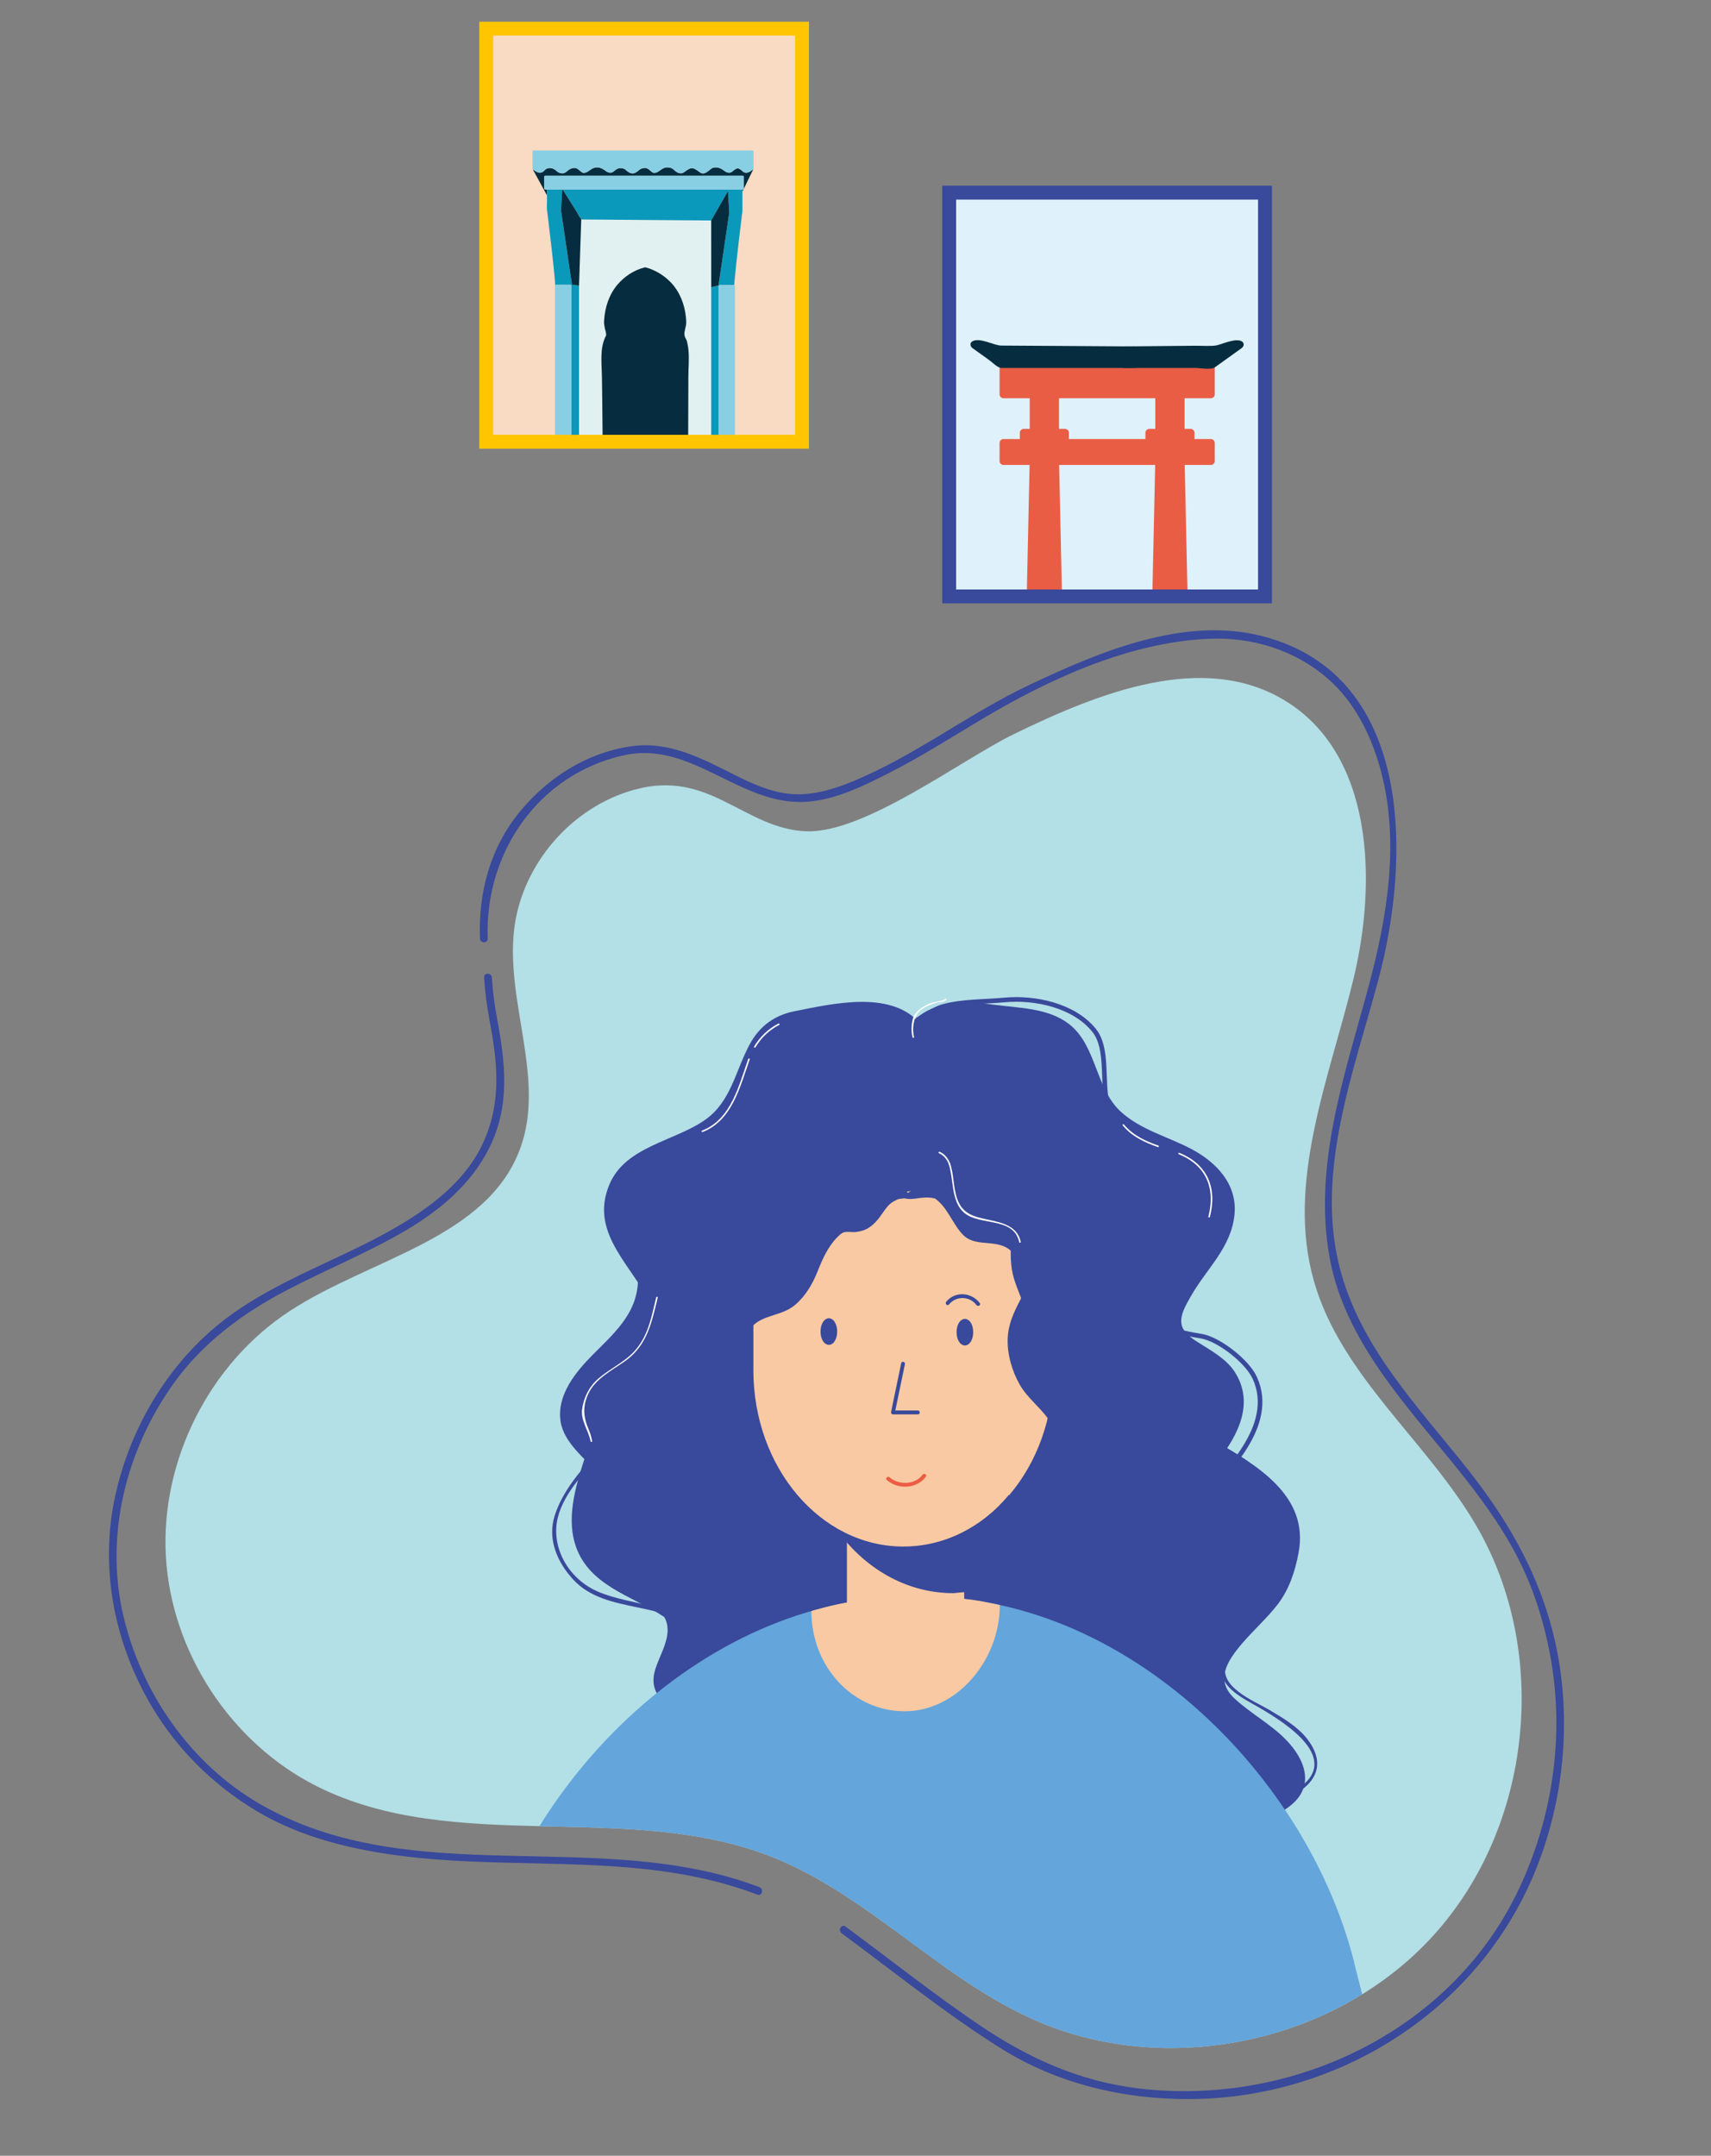 <?xml version="1.0" encoding="utf-8"?>
<!-- Generator: Adobe Illustrator 16.0.0, SVG Export Plug-In . SVG Version: 6.00 Build 0)  -->
<!DOCTYPE svg PUBLIC "-//W3C//DTD SVG 1.1//EN" "http://www.w3.org/Graphics/SVG/1.1/DTD/svg11.dtd">
<svg version="1.1" id="Laag_1" xmlns="http://www.w3.org/2000/svg" xmlns:xlink="http://www.w3.org/1999/xlink" x="0px" y="0px"
	 width="370px" height="466px" viewBox="0 0 370 466" enable-background="new 0 0 370 466" xml:space="preserve">
<rect x="0" y="0" width="370" height="466" fill="#808080" stroke="none"/>
<g>
	<defs>
		<path id="XMLID_2_" d="M137.226,170.7c-13.586,3.681-24.349,16.125-26.029,30.099c-1.899,15.779,6.739,32.277,1.377,47.238
			c-7.054,19.688-32.398,23.912-49.906,35.351c-17.368,11.345-27.969,32.326-26.798,53.039
			c1.171,20.714,14.068,40.367,32.605,49.685c29.796,14.978,67.075,3.048,98.147,15.163c20.64,8.05,36.135,25.817,56.291,35.015
			c28.864,13.173,65.85,5.533,87.133-17.995c21.284-23.529,25.188-61.095,9.197-88.497c-10.728-18.381-29.278-32.402-35.109-52.871
			c-6.08-21.342,3.249-43.58,8.51-65.14c5.259-21.56,4.202-48.786-14.752-60.328c-17.628-10.734-40.204-1.771-58.751,7.284
			c-11.168,5.453-32.171,21.38-44.7,20.952C160.93,179.233,153.488,166.183,137.226,170.7z"/>
	</defs>
	<use xlink:href="#XMLID_2_"  overflow="visible" fill="#B3DFE6"/>
	<clipPath id="XMLID_3_">
		<use xlink:href="#XMLID_2_"  overflow="visible"/>
	</clipPath>
	<g clip-path="url(#XMLID_3_)">
		<g>
			<g>
				<g>
					<path fill="#39499B" d="M198.49,222.104c4.362-5.047,13.084-3.719,18.809-2.922c7.906,1.063,13.084,1.063,16.355,8.236
						c2.182,4.516,3.271,9.033,6.542,13.017c6.542,7.704,21.535,7.704,24.532,17.534c3,9.829-6.269,15.673-9.812,23.644
						c-3.543,7.704,2.182,8.767,7.906,13.018c6.269,4.781,5.451,11.423,1.362,17.268c-5.451,7.97-12.54,13.282-13.084,23.113
						c-0.273,4.249,1.908,11.955-2.454,14.345c-5.451,2.921-7.633-1.594-10.357-4.251c-3.544-3.453-6.271-2.124-10.904-1.327
						c-3.271,0.529-11.721,2.921-14.175,0.529"/>
					<g>
						<path fill="#39499B" d="M199.67,223.284c5.361-5.629,15.866-2.784,22.616-1.767c3.395,0.512,6.503,1.494,8.609,4.373
							c2.692,3.682,3.7,8.557,5.903,12.549c3.376,6.119,9.715,8.597,15.788,11.246c6.667,2.908,12.909,7.26,10.483,15.542
							c-2.053,7.008-8.935,11.498-10.72,18.747c-1.735,7.046,6.958,9.497,10.893,13.25c7.502,7.155-3.203,17.279-7.506,22.84
							c-4.609,5.956-6.673,11.95-6.132,19.467c0.24,3.349,0.148,11.436-5.713,8.726c-1.586-0.733-2.771-2.554-3.918-3.814
							c-1.229-1.353-2.667-2.282-4.36-2.932c-2.93-1.123-6.897,0.304-9.799,0.865c-2.833,0.548-8.865,2.764-11.425,0.751
							c-1.672-1.315-4.052,1.029-2.36,2.359c4.42,3.477,11.908,0.617,16.835-0.29c1.963-0.362,3.866-0.938,5.861-0.466
							c1.827,0.432,3.201,2.412,4.384,3.75c1.825,2.066,4.305,3.94,7.233,3.405c7.58-1.387,6.795-8.749,6.438-14.76
							c-0.526-8.857,5.771-15.081,10.785-21.569c4.262-5.516,7.646-12.27,3.534-18.853c-1.829-2.929-5.105-4.683-7.932-6.481
							c-1.357-0.863-2.895-1.837-3.509-3.4c-0.838-2.134,0.854-4.837,1.87-6.628c3.393-5.981,8.777-10.527,9.438-17.755
							c0.589-6.455-3.918-11.154-9.171-13.972c-5.111-2.742-11.032-4.154-15.405-8.139c-5.594-5.099-5.198-14.336-11.265-19.003
							c-4.47-3.439-10.844-3.43-16.205-4.137c-6.055-0.799-13.067-1.037-17.612,3.735
							C195.826,222.481,198.183,224.846,199.67,223.284L199.67,223.284z"/>
					</g>
				</g>
				<g>
					<path fill="#39499B" d="M139.611,275.293c1.091,12.812-10.357,15.811-15.538,25.623c-6.542,11.449,12.813,14.992,8.996,26.44
						c-1.089,3.544-3.815,5.997-2.998,9.813c1.363,7.359,11.994,5.724,15.265,11.722c3.817,7.359-9.267,16.354,2.999,19.353
						c3.271,0.817,7.087,0.546,10.631,0.546c6.27,0,8.178-4.088,11.449-9.541c2.453-4.36,4.906-7.904,3.815-13.084
						c-1.908-8.995-6.815-17.718-9.813-26.167c-2.998-8.179-4.362-16.901-4.907-25.352c-0.273-4.907,0-10.357-2.727-14.72
						c-4.36-6.814-10.631-7.087-17.99-7.087"/>
					<g>
						<path fill="#39499B" d="M137.942,275.293c0.486,7.891-4.453,12.254-9.592,17.394c-3.829,3.829-8.01,8.854-7.118,14.615
							c0.716,4.628,5.378,8.013,8.196,11.372c1.644,1.961,2.781,4.322,2.376,6.927c-0.592,3.806-3.486,6.567-3.542,10.56
							c-0.086,6.135,6.281,8.159,10.882,10.002c2.99,1.197,5.379,3.036,5.218,6.511c-0.132,2.83-1.868,5.576-2.679,8.247
							c-1.841,6.06,3.617,8.911,8.904,9.392c3.91,0.356,8.439,0.68,12.255-0.43c2.958-0.86,4.974-3.371,6.61-5.818
							c2.304-3.448,4.519-7.202,5.981-11.087c1.728-4.589-0.015-9.563-1.511-13.95c-3.485-10.222-8.643-19.568-10.914-30.224
							c-1.14-5.346-1.707-10.831-1.922-16.287c-0.187-4.696-0.493-9.26-2.861-13.431c-4.028-7.097-12.115-7.898-19.432-7.914
							c-2.153-0.005-2.153,3.334,0,3.338c3.767,0.008,7.674-0.02,11.201,1.489c4.929,2.109,6.993,7.174,7.518,12.168
							c0.481,4.58,0.462,9.188,1.016,13.771c0.612,5.071,1.638,10.072,3.092,14.968c2.796,9.415,7.835,17.982,10.463,27.46
							c1.535,5.534-0.43,9.326-3.11,14.041c-1.897,3.339-3.837,7.331-7.785,8.479c-2.148,0.625-4.824,0.274-7.037,0.276
							c-2.555,0.004-5.161-0.223-7.537-1.229c-3.265-1.384-1.603-4.668-0.644-7.099c1.914-4.85,3.003-10.371-1.964-13.824
							c-4.79-3.329-15.421-4.016-11.51-12.424c2.512-5.398,3.987-9.762,0.28-15.001c-2.069-2.925-4.952-5.165-6.989-8.112
							c-2.802-4.054-0.501-8.061,2.233-11.481c2.906-3.635,6.684-6.456,9.535-10.145c2.844-3.679,4.009-7.934,3.725-12.554
							C141.149,273.155,137.81,273.143,137.942,275.293L137.942,275.293z"/>
					</g>
				</g>
				<path fill="#39499B" d="M152.943,246.413c-3.544,4.276-7.087,8.54-8.902,13.581c-1.512,4.207-1.166,8.756-2.013,13.061
					c-1.06,5.368-3.916,10.44-5.891,15.582c-1.882,4.898-3.241,9.929-5.209,14.813c-1.752,4.354-3.51,8.694-4.935,13.139
					c-2.387,7.45-4.383,16.064,1.47,22.679c5.471,6.186,15.436,7.79,20.562,14.145c5.49,6.806-1.562,15.411-4.799,21.658
					c-3.32,6.405-1.072,13.729,5.857,17.514c7.062,3.859,17.888,3.803,25.917,4.34c12.944,0.863,25.96,0.571,38.93,0.641
					c12.791,0.066,25.613,1.487,38.397,0.771c9.07-0.509,19.371-2.516,26.416-7.785c5.761-4.308,3.554-10.209-0.744-14.57
					c-3.225-3.275-7.574-5.635-10.985-8.769c-4.37-4.016-1.625-8.188,1.632-12c2.43-2.845,5.299-5.375,7.582-8.315
					c2.586-3.331,3.843-7.307,4.578-11.214c2.313-12.307-8.758-18.898-19.278-24.884c-5.673-3.228-11.254-6.731-14.41-12.064
					c-5.11-8.637,0.691-19.174,0.598-28.258c-0.044-4.407-2.114-8.317-3.999-12.324c-1.563-3.322-3.176-6.628-4.982-9.857
					c-7.687-15.819-24.22-26.764-43.381-26.764c-12.993,0-24.771,5.038-33.409,13.208"/>
				<g>
					<path fill="#64A5DB" d="M190.262,345.816c46.868-6.216,90.869,33.958,102.347,77.479c1.436,6.217,4.783,17.218,4.783,23.912
						c-0.479,11.479-17.218,8.132-26.783,7.653c-25.348-0.479-50.695,2.392-76.042,2.392"/>
					<path fill="#64A5DB" d="M206.557,345.816c-46.87-6.216-90.869,33.958-102.347,77.479c-1.435,6.217-4.783,17.218-4.783,23.912
						c0.479,11.479,17.217,8.132,26.783,7.653c25.347-0.479,50.695,2.392,76.043,2.392"/>
				</g>
				<g>
					<path fill="#F8C9A2" d="M208.507,351.02c0,6.433-3.942,11.647-8.806,11.647h-7.751c-4.865,0-8.808-5.215-8.808-11.647v-24.134
						c0-6.433,3.942-11.649,8.808-11.649h7.751c4.863,0,8.806,5.217,8.806,11.648V351.02z"/>
					<path fill="#F8C9A2" d="M205.475,349.477c0,0-0.179-3.884,2.283-3.888c2.461-0.004,8.45,1.358,8.45,1.358
						c0,12.053-9.353,22.971-20.574,22.971c-11.22,0-20.178-9.622-20.178-21.673c0,0,5.334-1.581,8.821-2.005
						c3.489-0.424,2.412,4.374,2.412,4.374"/>
				</g>
				<path fill="#39499B" d="M181.933,331.984c5.999,7.623,14.625,12.4,24.213,12.4l2.669-0.246l0.001-13.79l-13.441-1.442
					l-10.548-0.254L181.933,331.984z"/>
				<path fill="none" stroke="#39499B" stroke-miterlimit="10" d="M198.219,220.503c1.572-0.617,3.519-2.339,5.726-2.938
					c4.252-1.152,8.896-1.003,13.287-1.409c6.56-0.607,14.995,1.15,19.374,6.581c3.123,3.873,1.63,11.125,2.834,15.762
					c1.805,6.944,10.739,7.757,16.022,11.166c4.998,3.225,5.682,7.784,3.297,13.01c-1.649,3.615-4.196,6.594-5.421,10.463
					c-0.854,2.695-1.289,5.61-1.769,8.399c-0.337,1.968-1.077,3.643,0.527,5c1.611,1.362,5.782,1.966,7.801,2.325
					c3.689,0.657,9.814,5.382,11.46,9.015c4.771,10.534-6.909,20.683-9.899,24.846c-1.943,2.707,2.246-2.921,1.894,0.547
					c-0.31,3.069,0.23,6.207-0.191,9.264c-0.772,5.605-2.343,11.219-3.881,16.659c-0.93,3.282-0.837,7.325-1.883,10.317"/>
				<g>
					<path fill="#39499B" d="M197.502,222.104c-4.259-5.047-12.774-3.719-18.363-2.922c-7.718,1.063-12.772,1.063-15.967,8.236
						c-2.129,4.516-3.192,9.033-6.386,13.017c-6.387,7.704-21.023,7.704-23.951,17.534c-2.927,9.829,6.121,15.673,9.58,23.644
						c0.168,0.372,0.312,0.729,0.439,1.071"/>
					<g>
						<path fill="#39499B" d="M198.682,220.924c-6.404-6.889-18.753-3.927-26.847-2.338c-4.346,0.854-7.586,3.25-9.696,7.129
							c-3.074,5.654-4.002,12.312-9.56,16.284c-6.632,4.742-17.357,5.739-20.83,14.123c-4.518,10.907,5.775,17.934,9.495,27.006
							c0.805,1.963,4.036,1.104,3.219-0.888c-3.221-7.857-12.45-14.568-10.02-23.828c2.044-7.787,13.966-9.647,19.82-13.53
							c3.803-2.522,6.014-6.298,7.768-10.421c1.862-4.379,3.042-9.459,7.625-11.737c3.66-1.82,8.629-1.796,12.626-2.301
							c4.779-0.604,10.477-0.97,14.039,2.861C197.79,224.864,200.146,222.498,198.682,220.924L198.682,220.924z"/>
					</g>
				</g>
				<g>
					<path fill="#F8C9A2" d="M227.789,296.164c0,21.067-14.521,38.146-32.438,38.146c-17.914,0-32.437-17.079-32.437-38.146"/>
					<path fill="#F8C9A2" d="M227.789,295.766c0,5.275-3.536,9.553-7.898,9.553h-49.077c-4.362,0-7.899-4.277-7.899-9.553v-31.221
						c0-5.274,3.537-9.552,7.899-9.552h49.077c4.362,0,7.898,4.277,7.898,9.552V295.766z"/>
				</g>
				<g>
					<path fill="#191818" d="M201.762,253.247c0.542,0.016-0.257-0.082,0.28,0.019c0.121,0.025,0.239,0.057,0.356,0.094
						c0.192,0.072,0.233,0.084,0.123,0.035c0.465,0.205,0.756,0.436,1.06,0.728c1.549,1.495,3.912-0.863,2.36-2.36
						c-1.146-1.104-2.574-1.809-4.18-1.853c-0.909-0.024-1.669,0.778-1.669,1.669C200.093,252.508,200.853,253.223,201.762,253.247
						L201.762,253.247z"/>
				</g>
				<g>
					<path fill="#39499B" d="M196.311,252.853c0.817,0.342,1.091,0.342,1.908,0.342c1.635-0.342,3.271-0.342,4.907,0
						c2.452,0.341,5.45,1.025,7.631,2.735c3.544,2.395,7.088,5.129,10.086,8.206c2.727,2.735,5.451,5.813,8.723,6.496
						c3.544,1.026,7.089-4.102,8.724-7.521c1.09-2.052,2.453-4.786,1.09-6.839c-1.907-2.736-4.36-5.471-6.814-7.521
						c-5.997-5.129-13.901-7.181-20.99-6.84c-2.998,0.342-6.542,2.395-8.995,4.787c-1.907,2.053-3.543,4.788-5.995,6.497"/>
					<g>
						<path fill="#39499B" d="M195.866,254.462c2.52,0.789,5.142,0.083,7.758,0.487c3.208,0.495,5.617,1.93,8.22,3.762
							c4.681,3.294,8.173,7.812,12.706,11.203c3.182,2.382,6.591,3.449,9.989,0.939c3.373-2.49,5.922-7.244,6.936-11.23
							c1.11-4.364-4.121-8.758-6.913-11.345c-3.841-3.561-8.577-5.864-13.621-7.147c-4.076-1.037-9.052-1.636-13.01,0.071
							c-2.455,1.058-4.57,2.509-6.531,4.315c-2.083,1.917-3.371,4.48-5.658,6.235c-1.683,1.291-0.023,4.193,1.685,2.882
							c2.789-2.14,4.545-5.109,7.101-7.463c3.901-3.593,8.526-4.002,13.53-3.229c3.984,0.616,7.728,2.162,11.112,4.32
							c2.032,1.296,3.781,3.015,5.439,4.747c2.45,2.563,4.431,4.665,2.715,8.341c-1.169,2.504-3.872,8.282-7.313,7.672
							c-4.207-0.745-7.561-5.794-10.55-8.509c-3.094-2.809-6.757-5.85-10.587-7.553c-1.683-0.748-3.495-1.097-5.304-1.377
							c-2.14-0.33-4.801,0.29-6.815-0.342C194.694,250.598,193.819,253.82,195.866,254.462L195.866,254.462z"/>
					</g>
				</g>
				<g>
					<path fill="#39499B" d="M192.78,252.486c-1.044,0.919-2.088,1.838-3.393,2.452c-1.305,0.613-3.394,0.306-4.96,0.306
						c-4.175,0-8.614-0.306-12.79,0.921c-3.655,1.227-6.788,2.759-9.398,5.825c-2.087,2.453-4.437,7.36-7.569,8.587
						c-1.044,0.307-2.61,0.612-3.655,0c-1.305-0.92-1.044-3.374-0.783-4.906c0.783-2.453,2.088-4.6,3.393-7.053
						c1.566-2.76,3.394-5.52,5.743-7.974c6.525-6.745,16.967-6.439,25.058-4.599c2.088,0.306,9.397,1.84,8.613,5.826"/>
					<g>
						<path fill="#39499B" d="M191.601,251.306c-3.967,3.451-9.224,2.118-14.155,2.295c-4.021,0.145-7.757,1.247-11.31,3.101
							c-3.08,1.605-5.279,4.193-7.202,7.008c-1.079,1.579-2.15,3.117-3.532,4.453c-0.803,0.775-3.539,2.164-3.711-0.207
							c-0.118-1.626,0.564-3.043,1.238-4.476c1.974-4.193,4.478-8.244,7.622-11.654c3.243-3.519,8.053-4.871,12.673-5.197
							c2.754-0.193,18.631,0.229,18.149,5.244c-0.205,2.143,3.135,2.122,3.338,0c0.754-7.854-14.646-8.539-19.565-8.629
							c-5.081-0.093-10.18,1.145-14.393,4.028c-4.947,3.387-8.057,9.331-10.706,14.523c-1.247,2.445-3.49,8.99,0.527,10.392
							c4.929,1.72,8.262-2.473,10.748-6.066c3.982-5.756,9.058-8.719,16.125-9.181c3.354-0.22,6.728,0.048,10.083,0.041
							c2.601-0.006,4.575-1.699,6.432-3.314C195.587,252.251,193.216,249.899,191.601,251.306L191.601,251.306z"/>
					</g>
				</g>
				<g>
					<path fill="#39499B" d="M218.935,255.668c1.091,1.362,1.908,2.725,2.453,4.088c1.091,2.727,2.727,5.452,3,8.451
						c0.271,4.089,0,7.904-1.364,11.722c-1.09,2.452-2.725,4.633-3.271,7.359c-0.544,2.998,0.273,6.813,1.364,9.54
						c1.635,4.088,5.996,6.542,7.904,10.63c1.362,3,0,7.088-1.091,9.812c-0.817,2.728-1.907,5.182-2.725,7.634
						c-0.547,2.181-2.182,6.813-0.817,8.995c1.089-0.272,1.635-1.635,2.18-2.453c1.091-1.363,1.908-2.452,2.998-3.816
						c2.453-2.998,5.18-5.996,7.089-9.54c2.18-3.544,4.088-7.087,4.906-11.177c0.817-3.543,0.817-7.359,1.089-10.902
						c0-3.271,0-6.27,0-9.269c0-6.542-4.36-12.811-8.995-17.445c-1.363-1.362-3.271-2.453-4.906-3.816
						c-1.636-0.818-2.726-3.543-4.634-2.453"/>
					<g>
						<path fill="#39499B" d="M217.494,256.51c5.147,6.861,7.293,16.474,3.193,24.378c-1.459,2.815-2.655,5.279-2.777,8.499
							c-0.128,3.361,0.964,7.051,2.617,9.945c1.574,2.755,4.248,4.754,6.099,7.308c2.617,3.609,0.5,7.646-0.671,11.34
							c-1.558,4.912-5.473,11.556-3.009,16.763c0.4,0.847,1.535,0.995,2.283,0.599c1.103-0.584,1.7-1.316,2.361-2.362
							c1.303-2.058,2.956-3.938,4.514-5.807c2.452-2.944,4.59-5.933,6.578-9.207c4.593-7.563,5.636-15.633,5.636-24.36
							c0-3.811,0.257-7.651-0.601-11.389c-0.847-3.691-3.017-7.207-5.355-10.126c-2.518-3.139-5.312-5.321-8.435-7.79
							c-1.94-1.535-3.524-3.851-6.258-2.882c-2.014,0.714-1.146,3.94,0.889,3.219c0.953-0.339,4.209,2.966,5.043,3.578
							c2.946,2.164,5.3,4.658,7.418,7.645c4.439,6.257,3.961,12.854,3.961,20.151c0,7.34-1.459,13.94-5.181,20.27
							c-1.792,3.047-3.793,5.813-6.057,8.531c-0.972,1.167-1.922,2.349-2.856,3.547c-0.826,1.06-2.137,3.461-3.342,4.101
							c0.761,0.199,1.522,0.398,2.283,0.598c-1.136-2.4,0.534-6.406,1.352-8.761c1.198-3.448,2.654-6.82,3.607-10.349
							c2.029-7.52-3.667-10.813-7.377-16.3c-2.297-3.396-2.833-8.683-1.229-12.396c1.418-3.285,2.974-5.867,3.599-9.477
							c1.28-7.389-0.928-14.982-5.404-20.949C219.101,253.126,216.2,254.786,217.494,256.51L217.494,256.51z"/>
					</g>
				</g>
				<g>
					<path fill="#39499B" d="M192.666,253.733c2.287-0.518,4.068-1.988,6.268-2.726c2.859-0.96,6.182-0.691,9.083-0.143
						c5.331,1.009,9.535,3.449,10.548,8.979c1.024,5.591-0.983,11.028,0.727,16.624c0.726,2.373,1.83,4.608,2.534,6.994
						c0.794,2.696-0.57,4.769-0.3,7.301c0.073,0.69,0.448,1.474,1.225,1.608c2.622,0.456,4.198-2.223,5.209-4.233
						c1.841-3.663,2.886-7.894,4.078-11.8c2.101-6.88,6.307-13.309,0.787-19.637c-2.164-2.481-5.443-4.309-8.374-5.699
						c-3.963-1.881-7.267-4.857-11.633-5.854c-1.758-0.401-3.66-0.01-5.409,0.26c-2.165,0.334-4.342,0.438-6.478,0.944
						c-3.042,0.72-6.226,5.312-9.356,4.162c-2.025-0.743-2.891,2.483-0.888,3.219c2.06,0.756,3.826,0.233,5.668-0.824
						c2.909-1.671,4.6-3.407,8.143-3.801c4.036-0.448,7.329-1.234,11.162,0.646c3.274,1.605,6.477,3.655,9.646,5.474
						c2.441,1.401,4.819,3.017,6.347,5.433c1.85,2.928,0.119,6.794-0.945,9.691c-1.169,3.182-2.324,6.346-3.345,9.579
						c-0.588,1.864-1.165,3.722-1.859,5.55c-0.187,0.492-1.787,3.687-1.864,3.673c0.408,0.537,0.816,1.073,1.226,1.61
						c-0.109-1.015,0.406-2.235,0.592-3.229c0.249-1.326,0.035-2.617-0.171-3.928c-0.495-3.127-2.168-6.043-3.088-9.055
						c-1.906-6.236,1.429-12.964-1.427-19.132c-2.164-4.675-7.121-6.648-11.865-7.774c-2.789-0.662-5.889-0.816-8.711-0.311
						c-3.098,0.554-5.435,2.504-8.416,3.179C189.679,250.99,190.568,254.209,192.666,253.733L192.666,253.733z"/>
				</g>
				<g>
					<path fill="#39499B" d="M222.649,261.163c-3.188-0.493-5.919-1.671-8.361-3.791c-1.804-1.564-3.287-3.386-5.213-4.829
						c-3.617-2.71-8.584-2.081-12.27,0.084c-1.299,0.764-2.262,1.905-3.725,2.42c-1.119,0.395-2.638-0.53-3.604-0.952
						c-2.183-0.953-4.221-1.194-6.59-0.98c-5.378,0.484-11.419,3.646-14.823,7.811c-1.473,1.802-2.387,3.894-3.098,6.086
						c-0.961,2.966-0.369,5.842-1.058,8.789c-0.651,2.788-2.388,4.386-4.003,6.587c-1.377,1.877-1.664,4.507-1.582,6.743
						c0.093,2.52,1.153,5.669-2.275,6.505c-1.517,0.371-3.042,0.665-4.528,1.155c-2.294,0.758-4.385,3.054-1.875,5.034
						c1.67,1.318,4.049-1.028,2.36-2.36c-0.817-0.646-0.602,0.932,0.402,0.546c0.758-0.292,1.565-0.471,2.353-0.663
						c1.039-0.254,2.128-0.398,3.135-0.766c3.169-1.155,4.572-4.747,4.046-7.826c-0.587-3.437-0.016-5.979,2.451-8.498
						c1.292-1.32,1.966-3.024,2.527-4.755c0.789-2.431,0.259-4.795,0.716-7.242c0.539-2.884,1.551-5.462,3.417-7.743
						c3.393-4.151,11.216-7.338,16.383-5.67c3.722,1.201,5.905,2.47,9.448-0.147c2.294-1.694,4.195-2.62,7.108-2.618
						c2.665,0.003,4.851,2.499,6.543,4.244c3.138,3.235,6.732,5.362,11.227,6.057C223.867,264.708,224.771,261.491,222.649,261.163
						L222.649,261.163z"/>
				</g>
				<g>
					<path fill="#39499B" d="M183.382,253.896c-3.543,0-7.632,1.636-10.631,3.271c-2.18,1.091-4.906,2.181-6.542,4.362
						c-0.546,0.817-0.818,1.635-0.818,2.726c0,1.09,0.818,2.452,0.546,3.543c-0.273,1.091-1.363,1.908-1.909,2.727
						c-0.545,0.817-0.545,1.362-0.272,2.453c-0.817-1.908,0.818-4.906,1.908-6.815c0.818-1.907,1.091-4.088,2.181-5.997
						c-0.818,1.909-2.454,3.817-3.271,5.997c-0.545,1.363-0.545,2.454-0.272,3.816c0.272,2.453-0.273,4.361-0.818,6.543"/>
					<g>
						<path fill="#191818" d="M183.382,252.228c-6.005,0.264-13.238,3.285-17.692,7.353c-1.997,1.822-2.21,4.438-1.534,6.89
							c0.432,1.565-1.301,2.668-1.943,3.969c-0.468,0.949-0.248,1.994-0.067,2.983c1.073-0.296,2.146-0.593,3.219-0.889
							c-0.507-1.958,0.833-3.914,1.74-5.528c1.033-1.84,1.237-4.095,2.181-5.997c-0.96-0.562-1.921-1.124-2.882-1.686
							c-1.214,2.514-2.897,4.688-3.75,7.376c-0.263,0.828-0.239,1.903-0.111,2.745c0.352,2.309-0.11,4.405-0.668,6.634
							c-0.524,2.089,2.695,2.975,3.219,0.888c0.611-2.436,1.202-4.903,0.818-7.43c-0.497-3.263,2.05-5.786,3.375-8.527
							c0.931-1.925-1.923-3.619-2.882-1.686c-1.225,2.472-1.76,5.156-3.054,7.6c-1.082,2.042-1.794,4.217-1.203,6.5
							c0.547,2.111,3.6,1.198,3.219-0.889c-0.278-1.522,1.794-2.884,2.181-4.291c0.149-0.542,0.15-1.201,0.03-1.748
							c-0.498-2.268-0.371-4.038,1.689-5.575c3.79-2.827,9.427-5.146,14.117-5.354C185.526,255.471,185.535,252.133,183.382,252.228
							L183.382,252.228z"/>
					</g>
				</g>
				<g>
					<path fill="#191818" d="M161.341,270.14c1.065,1.634,1.377,3.226,1.407,5.154c0.019,1.165-1.108,3.095-1.681,4.064
						c-1.097,1.857,1.789,3.536,2.883,1.685c2.396-4.056,2.961-8.465,0.273-12.588C163.053,266.659,160.161,268.33,161.341,270.14
						L161.341,270.14z"/>
				</g>
				<g>
					<path fill="#39499B" d="M221.9,268.207c0.01,4.18,1.43,7.736,3.227,11.473c0.932,1.939,3.81,0.245,2.882-1.686
						c-1.532-3.188-2.762-6.223-2.77-9.787C225.234,266.055,221.896,266.054,221.9,268.207L221.9,268.207z"/>
				</g>
				<g>
					<path fill="#39499B" d="M221.96,271.852c-1.104,5.637,0.952,11.89,4.519,16.344c1.346,1.681,3.691-0.698,2.36-2.36
						c-2.731-3.411-4.502-8.796-3.659-13.096C225.591,270.637,222.374,269.74,221.96,271.852L221.96,271.852z"/>
				</g>
				<g>
					<path fill="#39499B" d="M225.775,296.455c0.582,2.25,1.401,4.407,2.161,6.602c1.055,3.046,0.653,5.071-0.63,7.921
						c-1.766,3.92-3.593,7.329-3.771,11.745c-0.087,2.154,3.251,2.146,3.338,0c0.206-5.107,3.196-9.021,4.847-13.667
						c1.544-4.342-1.665-9.382-2.726-13.489C228.456,293.484,225.237,294.368,225.775,296.455L225.775,296.455z"/>
				</g>
				<g>
					<path fill="#39499B" d="M195.492,257.609c2.278-0.034,4.52-1.066,6.836-1.316c2.687-0.29,5.555,0.013,8.188,0.53
						c5.394,1.06,10.169,3.127,15.778,3.239c2.154,0.043,2.15-3.296,0-3.339c-5.646-0.112-10.497-2.256-15.931-3.324
						c-2.295-0.451-4.638-0.487-6.967-0.491c-1.293-0.003-2.579,0.219-3.854,0.404c-1.328,0.194-2.729,0.939-4.05,0.959
						C193.341,254.303,193.339,257.642,195.492,257.609L195.492,257.609z"/>
				</g>
				<path fill="#39499B" d="M201.734,258.774c3.199,1.931,4.162,5.827,6.585,8.219c2.26,2.233,5.657,1.282,8.435,2.291
					c3.169,1.149,3.396,3.92,4.921,6.468c8.15-8.014,2.31-18.347-7.633-21.183c-4.06-1.158-7.301-2.886-11.175-1.281
					c-2.56,1.061-4.312,3.333-6.703,4.657c-0.406,0.225-1.107,0.316-0.809,0.857c0.172,0.314,0.797,0.336,1.095,0.361
					c0.908,0.078,1.813-0.139,2.711-0.226c0.922-0.091,1.849-0.136,2.751,0.081c1.009,0.242,1.915,0.366,2.711-0.354"/>
				<path fill="#39499B" d="M196.369,255.606c-0.817-2.573-5.886-3.393-8.196-3.707c-2.99-0.406-6.154,0.094-9.124,0.23
					c-4.227,0.195-7.908-0.277-11.777,1.587c-7.339,3.535-10.335,7.701-6.328,14.976c1.348,2.446,3.958,3.898,5.654,6.056"/>
				<path fill="#191818" d="M166.598,273.93c2.675,0.268,5.719-7.74,7.074-10.002c1.834-3.062,3.803-6.509,7.645-6.353
					c2.971,0.121,4.221,2.868,6.816,3.535"/>
				<path fill="#39499B" stroke="#39499B" stroke-miterlimit="10" d="M196.311,258.393c-0.489,0.187-1.885,0.177-2.435,0.426
					c-0.769,0.35-1.468,0.75-2.05,1.35c-1.1,1.132-1.806,2.626-2.944,3.745c-1.206,1.185-2.094,1.661-3.731,1.889
					c-0.959,0.134-2.065-0.203-3.001,0.172c-0.584,0.233-1.087,0.765-1.53,1.212c-1.998,2.019-3.227,4.791-4.273,7.43
					c-1.068,2.687-2.574,5.274-4.811,7.137c-2.599,2.163-6.393,1.979-8.891,4.277c-0.83,0.764-1.922,1.106-3.074,1.124
					c-4.268,0.063-1.454-7.309-1.046-9.204c0.738-3.437,1.413-6.802,2.955-9.985c0.954-1.969,2.055-3.965,3.295-5.766
					c3.216-4.678,7.847-8.943,12.574-12.09c1.911-1.272,3.725-1.428,5.977-1.023c1.917,0.343,3.692,0.947,5.52,1.597
					c1.389,0.494,3.209,0.782,4.374,1.726c0.768,0.621,1.156,1.69,1.255,2.651c0.054,0.518-0.151,0.953,0.056,1.42
					c0.208,0.465,1.805,1.494,1.235,2.118"/>
				<g>
					<path fill="#FFFFFF" d="M205.122,251.532c1.262,3.661,0.354,9.004,4.217,11.208c3.559,2.03,9.976,0.634,11.07,5.783
						c0.045,0.211,0.366,0.121,0.321-0.088c-0.72-3.386-3.957-4.123-6.95-4.76c-3.02-0.642-5.582-1.165-6.767-4.457
						c-0.896-2.491-0.702-5.257-1.569-7.775C205.374,251.241,205.052,251.328,205.122,251.532L205.122,251.532z"/>
				</g>
				<g>
					<path fill="#FFFFFF" d="M203.042,249.27c1.008,0.449,1.661,1.258,2.08,2.263c0.081,0.195,0.405,0.11,0.322-0.089
						c-0.452-1.084-1.143-1.976-2.234-2.462C203.015,248.895,202.846,249.183,203.042,249.27L203.042,249.27z"/>
				</g>
				<g>
					<path fill="#FFFFFF" d="M141.904,280.428c-1.031,4.255-1.704,8.412-4.805,11.754c-2.177,2.347-5.292,3.724-7.704,5.823
						c-1.999,1.74-3.148,4.027-3.512,6.624c-0.338,2.415,1.408,4.678,1.847,6.963c0.041,0.212,0.363,0.121,0.322-0.089
						c-0.175-0.908-0.419-1.717-0.785-2.569c-1.157-2.693-1.296-5.083,0.01-7.766c1.538-3.157,5.035-4.942,7.789-6.865
						c4.865-3.396,5.842-8.347,7.16-13.786C142.276,280.308,141.955,280.219,141.904,280.428L141.904,280.428z"/>
				</g>
				<ellipse fill="#39499B" stroke="#39499B" stroke-miterlimit="10" cx="179.237" cy="287.838" rx="1.296" ry="2.374"/>
				<ellipse fill="#39499B" stroke="#39499B" stroke-miterlimit="10" cx="208.656" cy="287.972" rx="1.296" ry="2.373"/>
				<g>
					<path fill="#39499B" d="M194.881,294.673c-0.728,3.512-1.456,7.023-2.184,10.535c-0.055,0.263,0.118,0.527,0.402,0.527
						c1.797,0,3.594,0,5.391,0c0.538,0,0.538-0.834,0-0.834c-1.797,0-3.594,0-5.391,0c0.135,0.176,0.269,0.352,0.402,0.528
						c0.728-3.512,1.456-7.023,2.184-10.535C195.795,294.369,194.99,294.146,194.881,294.673L194.881,294.673z"/>
				</g>
				<g>
					<path fill="#39499B" d="M205.209,281.989c1.55-1.905,4.462-1.85,5.947,0.12c0.32,0.424,1.045,0.009,0.721-0.421
						c-1.777-2.356-5.337-2.652-7.258-0.29C204.282,281.812,204.869,282.406,205.209,281.989L205.209,281.989z"/>
				</g>
				<g>
					<path fill="#EB5D44" d="M199.5,318.788c-1.63,2.212-5.141,2.278-7.134,0.552c-0.404-0.351-0.998,0.237-0.591,0.591
						c2.432,2.104,6.484,1.939,8.445-0.722C200.54,318.775,199.815,318.359,199.5,318.788L199.5,318.788z"/>
				</g>
				<path fill="none" stroke="#FFFFFF" stroke-width="0.75" stroke-miterlimit="10" d="M228.203,333.626"/>
				<path fill="none" stroke="#FFFFFF" stroke-width="0.75" stroke-miterlimit="10" d="M231.413,328.93"/>
				<path fill="#F8C9A2" d="M181.933,330.348c-5.279-6.785-8.501-15.82-8.501-25.742"/>
				<g>
					<path fill="#FFFFFF" d="M204.472,215.898c-0.96,0.669-2.518,0.592-3.613,1.092c-1.174,0.535-2.196,1.157-2.969,2.207
						c-0.857,1.164-0.938,3.713-0.549,5.031c0.061,0.206,0.383,0.118,0.321-0.089c-0.481-1.635-0.123-4.14,1.021-5.385
						c0.908-0.991,2.356-1.533,3.601-1.933c0.821-0.265,1.624-0.124,2.356-0.635C204.815,216.064,204.648,215.774,204.472,215.898
						L204.472,215.898z"/>
				</g>
				<path fill="none" stroke="#39499B" stroke-width="0.75" stroke-miterlimit="10" d="M218.448,323.396
					c-5.894,7.121-14.132,11.545-23.248,11.545c-10.835,0-20.431-6.249-26.321-15.848"/>
			</g>
			<g>
				<path fill="#FFFFFF" d="M161.803,228.923c-2.01,5.636-3.658,13.042-9.968,15.465c-0.199,0.076-0.113,0.399,0.088,0.322
					c6.423-2.467,8.146-9.937,10.202-15.699C162.197,228.809,161.875,228.722,161.803,228.923L161.803,228.923z"/>
			</g>
			<g>
				<path fill="#FFFFFF" d="M168.319,221.266c-2.222,1.167-3.95,2.804-5.239,4.957c-0.111,0.185,0.178,0.353,0.288,0.168
					c1.262-2.107,2.946-3.695,5.119-4.837C168.678,221.454,168.509,221.166,168.319,221.266L168.319,221.266z"/>
			</g>
			<g>
				<path fill="#FFFFFF" d="M254.914,249.514c5.865,2.366,7.99,7.29,6.4,13.466c-0.054,0.208,0.269,0.297,0.322,0.088
					c1.642-6.378-0.574-11.432-6.635-13.875C254.803,249.111,254.717,249.435,254.914,249.514L254.914,249.514z"/>
			</g>
			<g>
				<path fill="#FFFFFF" d="M242.805,243.304c1.988,2.388,4.719,3.645,7.594,4.654c0.203,0.071,0.29-0.251,0.088-0.322
					c-2.828-0.994-5.488-2.218-7.446-4.568C242.902,242.902,242.667,243.14,242.805,243.304L242.805,243.304z"/>
			</g>
		</g>
		<g>
			<path fill="#39499B" d="M280.827,387.367c4.653-3.042,5.232-7.144,1.85-11.474c-2.079-2.661-5.206-4.497-8.06-6.193
				c-3.691-2.193-11.558-5.147-9.342-10.541c0.164-0.398-0.482-0.57-0.645-0.178c-2.168,5.28,4.008,8.014,7.743,10.188
				c5.831,3.394,18.029,11.143,8.116,17.622C280.131,387.025,280.466,387.604,280.827,387.367L280.827,387.367z"/>
		</g>
		<g>
			<path fill="#39499B" d="M128.633,314.456c-3.495,3.893-6.985,8.005-8.643,13.049c-1.688,5.14,0.483,10.174,3.984,13.955
				c7.269,7.851,20.575,4.05,27.609,12.331c0.349,0.411,0.937-0.183,0.59-0.591c-5.688-6.695-15.402-5.941-22.922-9.165
				c-5.415-2.322-9.283-7.844-8.957-13.792c0.321-5.849,5.244-11.093,8.928-15.196C129.582,314.647,128.993,314.056,128.633,314.456
				L128.633,314.456z"/>
		</g>
	</g>
</g>
<g id="XMLID_8_">
	<path fill="#39499B" d="M105.83,220.362c1.723,9.189,2.701,17.457-1.188,26.323c-2.994,6.827-8.678,11.948-14.772,15.997
		c-12.56,8.347-27.4,12.586-39.702,21.385c-13.017,9.31-21.885,23.839-25.27,39.37c-3.408,15.642-0.139,31.887,7.982,45.547
		c5.472,9.204,13.326,16.926,22.489,22.426c9.999,6,21.614,8.644,33.08,9.972c25.109,2.905,51.208-1.018,75.336,8.171
		c1.008,0.384,1.439-1.23,0.444-1.609c-34.652-13.196-75.092,1.052-108.017-17.975c-15.007-8.672-25.652-24.039-29.561-40.793
		c-4.016-17.216,0.563-35.445,10.62-49.738c6.338-9.007,14.998-15.446,24.659-20.503c8.541-4.471,17.507-8.086,25.832-12.973
		c7.367-4.325,14.054-9.942,17.96-17.671c4.698-9.295,3.553-18.58,1.717-28.372C107.241,218.861,105.633,219.31,105.83,220.362
		L105.83,220.362z"/>
</g>
<g id="XMLID_7_">
	<path fill="#39499B" d="M104.694,211.288c0.169,3.053,0.589,6.067,1.136,9.074c0.193,1.058,1.801,0.608,1.61-0.444
		c-0.521-2.86-0.916-5.725-1.077-8.63C106.304,210.218,104.634,210.212,104.694,211.288L104.694,211.288z"/>
</g>
<g id="XMLID_6_">
	<path fill="#39499B" d="M181.995,417.898c11.385,8.386,22.404,17.318,34.391,24.854c12.268,7.712,26.664,11.09,41.081,10.992
		c31.598-0.217,61.146-18.54,73.834-47.647c6.152-14.112,8.267-30.213,6.055-45.442c-2.376-16.361-9.704-30.058-19.854-42.901
		c-10.846-13.723-23.563-26.656-27.898-44.145c-5.115-20.638,3.211-42.138,8.479-61.875c6.97-26.116,7.662-65.616-24.911-74.172
		c-17.039-4.477-35.395,3.32-50.538,10.473c-13.421,6.338-25.235,15.727-39.085,21.216c-3.557,1.41-7.343,2.504-11.196,2.451
		c-4.745-0.065-9.212-2.044-13.373-4.135c-7.153-3.595-14.262-7.449-22.57-6.236c-9.495,1.386-17.884,6.723-23.935,14.058
		c-6.46,7.831-9.053,17.479-8.679,27.502c0.04,1.073,1.709,1.077,1.669,0c-0.691-18.506,10.918-35.526,29.434-39.627
		c14.683-3.252,25.089,10.938,39.392,10.06c6.289-0.386,12.429-3.417,17.946-6.225c6.813-3.469,13.285-7.573,19.841-11.493
		c14.718-8.796,32.038-16.781,49.393-17.529c9.323-0.402,18.48,2.419,25.571,8.548c5.719,4.943,9.24,11.868,11.295,19.035
		c4.524,15.778,1.685,32.535-2.505,48.021c-5.105,18.879-11.85,38.217-8.338,58.011c2.954,16.646,14.552,29.818,24.943,42.447
		c5.562,6.758,10.978,13.665,15.148,21.389c3.971,7.354,6.479,15.432,7.873,23.65c2.836,16.729,0.107,34.354-7.214,49.61
		c-14.671,30.577-49.178,46.654-82.203,42.64c-12.823-1.559-23.932-6.673-34.499-13.843c-9.836-6.674-19.138-14.081-28.703-21.126
		C181.969,415.817,181.138,417.267,181.995,417.898L181.995,417.898z"/>
</g>
<g>
	<defs>
		<rect id="XMLID_4_" x="105.145" y="6.198" width="68.292" height="89.295"/>
	</defs>
	<use xlink:href="#XMLID_4_"  overflow="visible" fill="#F9DAC2"/>
	<clipPath id="XMLID_9_">
		<use xlink:href="#XMLID_4_"  overflow="visible"/>
	</clipPath>
	<g clip-path="url(#XMLID_9_)">
		<path fill="#E1F1F2" d="M125.443,46.965c-0.197-0.316-0.396-0.633-0.594-0.95c-0.014-0.021-0.028-0.043-0.041-0.065
			c0,0.002-0.001,0.005-0.001,0.008l0.595,1.024C125.415,46.975,125.43,46.969,125.443,46.965z"/>
		<path fill="#E1F1F2" d="M125.21,61.844c0,0.01-0.003,0.02-0.004,0.029c0.003,0.014,0.004,0.027,0.004,0.042
			c0,2.706,0,5.411,0,8.117c0,5.25,0,10.502,0,15.755c0,2.85,0,5.701,0,8.551c0,0.029-0.006,0.057-0.018,0.082
			c0.375,0,0.748,0,1.122,0c1.333,0,2.665,0,3.995,0c-0.048-4.478-0.095-11.098-0.144-12.972c-0.047-1.786-0.188-3.588-0.06-5.373
			c0.068-0.951,0.251-1.894,0.599-2.784c0.09-0.23,0.198-0.452,0.312-0.67c0.102-0.194,0.057-0.39,0.028-0.601
			c-0.067-0.491-0.269-0.954-0.315-1.448c-0.003-0.024-0.011-0.045-0.021-0.063c-0.018-0.119-0.041-0.238-0.055-0.357
			c0-0.017-0.005-0.033-0.012-0.048c-0.028-0.278-0.035-0.554,0.001-0.833c0.004-0.026,0-0.048-0.007-0.066
			c0.187-2.785,1.059-5.512,2.884-7.672c1.483-1.755,3.593-3.163,5.848-3.714c0.025-0.006,0.052-0.012,0.077-0.018
			s0.045-0.016,0.061-0.03c0.017,0.014,0.037,0.024,0.062,0.03c0.694,0.145,1.368,0.426,2.001,0.728
			c1.322,0.628,2.521,1.5,3.526,2.559c1.904,2.007,2.917,4.651,3.218,7.366c0.028,0.249,0.048,0.5,0.063,0.749
			c-0.008,0.019-0.01,0.041-0.008,0.067c0.037,0.279,0.03,0.554,0.002,0.833c-0.006,0.015-0.011,0.032-0.012,0.048
			c-0.012,0.112-0.035,0.223-0.051,0.334c-0.007,0.014-0.015,0.029-0.018,0.048c-0.151,0.829-0.491,1.611-0.116,2.432
			c0.072,0.156,0.16,0.307,0.241,0.46c0.12,0.229,0.166,0.505,0.225,0.754c0.115,0.489,0.186,0.986,0.234,1.485
			c0.188,1.909-0.018,3.829-0.021,5.739c-0.013,1.886-0.028,8.527-0.042,13.016c1.661,0,3.322,0,4.984,0c0-2.617,0-5.233,0-7.849
			c0-5.248,0-10.497,0-15.746c0-2.861,0-5.722,0-8.583c0-0.021,0.002-0.041,0.008-0.06c0-0.901-0.001-1.803-0.001-2.705
			c-0.002-3.954-0.006-7.907-0.006-11.86c-0.035,0.025-0.075,0.04-0.117,0.04c-0.428-0.003-0.859-0.007-1.289-0.01
			c-4.382-0.034-8.763-0.069-13.145-0.103c-4.18-0.033-8.359-0.066-12.539-0.098c-0.284-0.002-0.567-0.005-0.851-0.007
			c-0.066,0-0.119-0.035-0.164-0.084c-0.025,0.75-0.05,1.499-0.075,2.248C125.482,53.684,125.347,57.764,125.21,61.844z"/>
		<path fill="#062D3F" d="M162.56,36.822c-0.19,0.143-0.381,0.276-0.595,0.379c-0.372,0.178-0.886,0.228-1.222-0.055
			c-0.388-0.327-0.719-0.658-1.186-0.782c-0.335,0.072-0.654,0.247-0.95,0.508c-0.36,0.317-0.612,0.517-1.113,0.453
			c-0.382-0.05-0.703-0.277-1.008-0.503c-0.769-0.572-1.624-0.828-2.478-0.494c-0.005,0.004-0.012,0.01-0.017,0.013
			c-0.724,0.425-1.546,1.581-2.507,0.986c-0.492-0.304-0.951-0.748-1.511-0.914c-0.152-0.045-0.294-0.071-0.434-0.081
			c-0.381,0.075-0.737,0.273-1.062,0.499c-0.387,0.269-0.837,0.69-1.339,0.639c-0.426-0.042-0.783-0.214-1.105-0.5
			c-0.22-0.196-0.43-0.396-0.675-0.558c-0.712-0.323-1.472-0.342-2.221,0.131c-0.6,0.378-1.435,1.211-2.175,0.629
			c-0.402-0.316-0.777-0.767-1.305-0.853c-0.466-0.075-0.898,0.074-1.294,0.301c-0.574,0.458-1.208,1.082-1.919,0.806
			c-0.318-0.076-0.597-0.229-0.854-0.458c-0.139-0.123-0.273-0.249-0.415-0.365c-0.141-0.079-0.287-0.145-0.439-0.189
			c-0.703-0.209-1.266-0.02-1.81,0.458c-0.36,0.317-0.612,0.517-1.112,0.453c-0.384-0.049-0.704-0.277-1.009-0.503
			c-0.897-0.667-1.91-0.905-2.904-0.278c-0.599,0.379-1.435,1.211-2.175,0.629c-0.402-0.316-0.776-0.768-1.305-0.853
			c-0.51-0.082-0.982,0.105-1.408,0.37c-0.432,0.365-0.862,0.785-1.432,0.783c-0.041,0.001-0.082,0.001-0.123-0.003
			c-0.426-0.042-0.782-0.214-1.105-0.5c-0.091-0.082-0.182-0.164-0.272-0.244c-0.194-0.132-0.396-0.248-0.617-0.313
			c-0.508-0.152-1.022-0.134-1.466,0.188c-0.248,0.179-0.494,0.511-0.775,0.634c-0.618,0.269-1.189-0.043-1.688-0.415
			c-0.126-0.093-0.37-0.189-0.381-0.373c0,0.032,0.006,0.066,0.026,0.1c1.034,1.893,2.066,3.784,3.099,5.676
			c0-0.419,0-0.837,0-1.255c-0.129,0-0.257,0-0.386,0c-0.108,0-0.199-0.093-0.199-0.205c0-0.856,0-1.71,0-2.567
			c0-0.111,0.091-0.204,0.199-0.204c0.011,0,0.021,0,0.03,0c3.735,0,7.47,0,11.204,0c3.246,0,6.489,0,9.735,0
			c0.011,0,0.021,0,0.032,0c0.249,0,0.5,0,0.751,0c3.483,0,6.967,0,10.452,0c3.506,0,7.011,0,10.516,0c0.109,0,0.2,0.093,0.2,0.204
			c0,0.856,0,1.711,0,2.567c0,0.112-0.091,0.205-0.2,0.205c-0.023,0-0.045,0-0.067,0c0,0.011-0.002,0.02-0.004,0.03
			c0,0.146,0,0.293,0,0.439c0.789-1.63,1.58-3.259,2.369-4.889c0.003-0.003,0.004-0.009,0.005-0.013
			C162.856,36.662,162.662,36.746,162.56,36.822z"/>
		<path fill="#89CFE4" d="M162.941,36.099c0-1.124,0-2.248,0-3.371c0-0.112-0.091-0.205-0.199-0.205c-0.647,0-1.294,0-1.942,0
			c-0.56,0-1.118,0-1.678,0c-1.739,0-3.479,0-5.218,0c-0.005,0-0.008-0.001-0.013-0.001c-3.74,0-7.479,0-11.219,0
			c-2.576,0-5.15,0-7.725,0c-0.006,0-0.009,0.001-0.014,0.001c-2.499,0-4.998,0-7.497,0c-1.345,0-2.692,0-4.039,0
			c-0.005,0-0.009-0.001-0.013-0.001c-2.677,0-5.354,0-8.03,0c-0.059,0-0.103,0.022-0.136,0.055
			c-0.001,0.001-0.002,0.003-0.006,0.005c0,0.002-0.003,0.003-0.004,0.006c-0.033,0.033-0.053,0.079-0.053,0.139
			c0,0.714,0,1.427,0,2.141c0,0.426,0,0.853,0,1.279c0,0.096,0,0.193,0,0.29c0,0.004,0,0.008,0,0.012
			c0.011,0.184,0.255,0.28,0.381,0.373c0.499,0.372,1.07,0.684,1.688,0.415c0.281-0.123,0.527-0.455,0.775-0.634
			c0.444-0.322,0.958-0.34,1.466-0.188c0.222,0.065,0.423,0.181,0.617,0.313c0.091,0.08,0.181,0.162,0.272,0.244
			c0.323,0.287,0.679,0.458,1.105,0.5c0.041,0.004,0.082,0.004,0.123,0.003c0.57,0.002,1-0.417,1.432-0.783
			c0.426-0.265,0.898-0.452,1.408-0.37c0.529,0.085,0.903,0.537,1.305,0.853c0.74,0.582,1.576-0.25,2.175-0.629
			c0.994-0.627,2.007-0.389,2.904,0.278c0.305,0.226,0.625,0.454,1.009,0.503c0.5,0.064,0.752-0.136,1.112-0.453
			c0.543-0.478,1.106-0.667,1.81-0.458c0.152,0.045,0.298,0.111,0.439,0.189c0.142,0.116,0.276,0.242,0.415,0.365
			c0.257,0.229,0.536,0.382,0.854,0.458c0.711,0.276,1.345-0.348,1.919-0.806c0.396-0.227,0.829-0.376,1.294-0.301
			c0.528,0.085,0.902,0.536,1.305,0.853c0.74,0.582,1.575-0.251,2.175-0.629c0.749-0.473,1.509-0.454,2.221-0.131
			c0.245,0.162,0.455,0.362,0.675,0.558c0.322,0.287,0.679,0.458,1.105,0.5c0.502,0.051,0.953-0.37,1.339-0.639
			c0.325-0.226,0.681-0.424,1.062-0.499c0.139,0.01,0.282,0.035,0.434,0.081c0.56,0.167,1.019,0.61,1.511,0.914
			c0.96,0.594,1.783-0.561,2.507-0.986c0.005-0.003,0.012-0.009,0.017-0.013c0.854-0.334,1.709-0.078,2.478,0.494
			c0.305,0.226,0.625,0.453,1.008,0.503c0.501,0.064,0.753-0.136,1.113-0.453c0.296-0.261,0.615-0.437,0.95-0.508
			c0.466,0.124,0.797,0.455,1.186,0.782c0.336,0.283,0.85,0.232,1.222,0.055c0.214-0.103,0.405-0.236,0.595-0.379
			c0.102-0.076,0.297-0.16,0.359-0.286c0.006-0.012,0.013-0.023,0.016-0.036C162.967,36.379,162.941,36.223,162.941,36.099z"/>
		<path fill="#0A98BB" d="M160.549,40.968c-0.958,0-1.917,0-2.876,0c-0.028,0.016-0.06,0.025-0.094,0.025c-2.485,0-4.97,0-7.455,0
			c-3.493,0-6.985,0-10.476,0c-0.262,0-0.523,0-0.783,0c-2.224,0-4.448,0-6.672,0c-3.498,0-6.996,0-10.493,0
			c1.012,1.616,2.025,3.23,3.038,4.845l0.069,0.12c0-0.003,0.001-0.006,0.001-0.008c0.013,0.021,0.027,0.043,0.041,0.065
			c0.198,0.317,0.397,0.634,0.594,0.95c0.03,0.048,0.06,0.095,0.089,0.143c0.046,0.073,0.095,0.176,0.161,0.248
			c0.045,0.049,0.098,0.084,0.164,0.084c0.284,0.002,0.567,0.005,0.851,0.007c4.179,0.032,8.358,0.065,12.539,0.098
			c4.381,0.034,8.763,0.069,13.145,0.103c0.429,0.003,0.861,0.007,1.289,0.01c0.042,0,0.082-0.015,0.117-0.04
			c0.022-0.017,0.042-0.036,0.056-0.062c1.19-2.084,2.382-4.168,3.572-6.252c0.051,0.861,0.103,1.721,0.154,2.582
			c0.033,0.549,0.066,1.099,0.099,1.647c0.01,0.161,0.038,0.332,0.014,0.492c-0.202,1.37-0.404,2.74-0.607,4.11
			c-0.569,3.861-1.14,7.722-1.709,11.582c-0.03-0.006-0.062-0.006-0.094,0.001c-0.446,0.109-0.893,0.219-1.338,0.328
			c-0.082,0.02-0.124,0.075-0.139,0.137c0,0,0,0,0,0c-0.005,0.019-0.008,0.038-0.008,0.06c0,2.861,0,5.722,0,8.583
			c0,5.249,0,10.498,0,15.746c0,2.616,0,5.232,0,7.849c-1.662,0-3.323,0-4.984,0c-2.405,0-4.81,0-7.215,0c-3.762,0-7.524,0-11.288,0
			c-1.33,0-2.662,0-3.995,0c-0.374,0-0.748,0-1.122,0c0.012-0.025,0.018-0.053,0.018-0.082c0-2.851,0-5.701,0-8.551
			c0-5.252,0-10.504,0-15.755c0-2.706,0-5.411,0-8.117c0-0.016,0-0.029-0.004-0.042c-0.016-0.083-0.075-0.132-0.142-0.148
			c-0.017-0.006-0.035-0.011-0.053-0.014c-0.441-0.054-0.882-0.107-1.324-0.161c-0.538-3.649-1.077-7.298-1.615-10.948
			c-0.248-1.67-0.494-3.341-0.741-5.012c-0.018-0.127-0.011-0.244-0.004-0.374c0.032-0.528,0.063-1.055,0.095-1.583
			c0.052-0.88,0.104-1.76,0.157-2.641c-0.216,0-0.43,0-0.646,0c-0.035,0-0.065-0.009-0.094-0.025c-0.853,0-1.705,0-2.557,0
			c0,0.418,0,0.836,0,1.255c0,0.438,0,0.875,0,1.313c0,0.613-0.062,1.259,0.013,1.869c0.225,1.807,0.441,3.615,0.655,5.423
			c0.268,2.282,0.531,4.565,0.77,6.851c0.092,0.881,0.18,1.764,0.251,2.647c0.036,0.438,0.108,0.913,0.061,1.353
			c0,0,0,0.001,0,0.002c0.027-0.078,0.101-0.135,0.186-0.135c1.05,0,2.098,0,3.148,0c0.109,0,0.2,0.094,0.2,0.205
			c0,0.421,0,0.842,0,1.264c0,4.034,0,8.067,0,12.101c0,5.231,0,10.463,0,15.694c0,1.203,0,2.406,0,3.61c-1.183,0-2.366,0-3.548,0
			c-1.08,0-2.159,0-3.238,0c-0.239,0-0.479,0-0.719,0c-0.218,0-0.399,0.186-0.399,0.409c0,1.408,0,2.817,0,4.225
			c0,0.127,0.047,0.224,0.117,0.29c0.064,0.072,0.158,0.12,0.282,0.12c2.084,0,4.167,0,6.25,0c4.729,0,9.458,0,14.188,0
			c5.095,0,10.188,0,15.283,0c3.179,0,6.356,0,9.535,0c0.239,0,0.479,0,0.719,0c0.218,0,0.4-0.186,0.4-0.41c0-1.408,0-2.817,0-4.225
			c0-0.223-0.183-0.409-0.4-0.409c-1.034,0-2.067,0-3.101,0c-1.049,0-2.099,0-3.148,0c-0.133,0-0.267,0-0.399,0
			c0-3.02,0-6.04,0-9.06c0-5.235,0-10.472,0-15.708c0-2.603,0-5.206,0-7.809c0-0.111,0.091-0.205,0.2-0.205c1.05,0,2.099,0,3.149,0
			c0.015,0,0.027,0.002,0.041,0.004c-0.002-0.469,0.074-0.958,0.113-1.411c0.101-1.153,0.223-2.303,0.347-3.453
			c0.29-2.672,0.604-5.343,0.925-8.012c0.092-0.77,0.186-1.539,0.28-2.308c0.033-0.273,0.103-0.567,0.103-0.843
			c0-1.393,0-2.786,0-4.179c0-0.146,0-0.293,0-0.439C160.547,40.988,160.548,40.979,160.549,40.968z"/>
		<path fill="#062D3F" d="M121.422,43.634c-0.032,0.527-0.063,1.055-0.095,1.583c-0.007,0.129-0.014,0.246,0.004,0.374
			c0.247,1.671,0.493,3.342,0.741,5.012c0.538,3.65,1.077,7.298,1.615,10.948c0.442,0.054,0.883,0.107,1.324,0.161
			c0.019,0.002,0.036,0.007,0.053,0.014c0.067,0.017,0.126,0.065,0.142,0.148c0.001-0.01,0.004-0.019,0.004-0.029
			c0.137-4.08,0.272-8.16,0.408-12.24c0.025-0.75,0.05-1.499,0.075-2.248c-0.066-0.072-0.115-0.175-0.161-0.248
			c-0.029-0.048-0.06-0.095-0.089-0.143c-0.013,0.004-0.028,0.01-0.041,0.018l-0.595-1.024l-0.069-0.12
			c-1.013-1.615-2.026-3.229-3.038-4.845c-0.04,0-0.08,0-0.121,0C121.526,41.874,121.474,42.754,121.422,43.634z"/>
		<path fill="#062D3F" d="M153.804,62.184C153.804,62.184,153.804,62.184,153.804,62.184c0.015-0.063,0.057-0.118,0.139-0.138
			c0.446-0.109,0.892-0.219,1.338-0.328c0.032-0.007,0.064-0.007,0.094-0.001c0.57-3.86,1.14-7.721,1.709-11.582
			c0.203-1.37,0.405-2.74,0.607-4.11c0.023-0.16-0.004-0.331-0.014-0.492c-0.033-0.549-0.066-1.098-0.099-1.647
			c-0.051-0.86-0.103-1.721-0.154-2.582c-1.19,2.084-2.382,4.168-3.572,6.252c-0.014,0.025-0.034,0.044-0.056,0.062
			c0,3.954,0.004,7.907,0.006,11.86C153.803,60.38,153.804,61.282,153.804,62.184z"/>
		<path fill="#89CFE4" d="M120.839,40.968c0.029,0.016,0.06,0.025,0.094,0.025c0.216,0,0.43,0,0.646,0c0.041,0,0.081,0,0.121,0
			c3.497,0,6.996,0,10.493,0c2.224,0,4.449,0,6.672,0c0.26,0,0.521,0,0.783,0c3.491,0,6.983,0,10.476,0c2.485,0,4.97,0,7.455,0
			c0.034,0,0.066-0.009,0.094-0.025c0.958,0,1.917,0,2.876,0c0.022,0,0.044,0,0.067,0c0.109,0,0.2-0.093,0.2-0.205
			c0-0.856,0-1.711,0-2.567c0-0.111-0.091-0.204-0.2-0.204c-3.505,0-7.01,0-10.516,0c-3.485,0-6.969,0-10.452,0
			c-0.251,0-0.502,0-0.751,0c-0.012,0-0.021,0-0.032,0c-3.246,0-6.489,0-9.735,0c-3.734,0-7.469,0-11.204,0c-0.01,0-0.02,0-0.03,0
			c-0.108,0-0.199,0.093-0.199,0.204c0,0.856,0,1.711,0,2.567c0,0.112,0.091,0.205,0.199,0.205c0.129,0,0.257,0,0.386,0
			C119.134,40.968,119.986,40.968,120.839,40.968z"/>
		<path fill="#89CFE4" d="M123.566,94.42c0-1.204,0-2.407,0-3.61c0-5.231,0-10.463,0-15.694c0-4.034,0-8.067,0-12.101
			c0-0.421,0-0.843,0-1.264c0-0.111-0.091-0.205-0.2-0.205c-1.05,0-2.099,0-3.148,0c-0.085,0-0.159,0.057-0.186,0.135
			c-0.009,0.022-0.014,0.045-0.014,0.07c0,2.596,0,5.192,0,7.787c0,5.231,0,10.463,0,15.695c0,3.062,0,6.124,0,9.187
			C121.2,94.42,122.383,94.42,123.566,94.42z"/>
		<path fill="#89CFE4" d="M155.587,61.639c-0.108,0-0.2,0.093-0.2,0.205c0,2.603,0,5.206,0,7.809c0,5.236,0,10.473,0,15.708
			c0,3.02,0,6.04,0,9.06c0.132,0,0.266,0,0.399,0c1.049,0,2.1,0,3.148,0c0-1.21,0-2.421,0-3.631c0-5.236,0-10.472,0-15.708
			c0-4.011,0-8.022,0-12.033c0-0.401,0-0.803,0-1.204c0-0.097-0.069-0.179-0.158-0.2c-0.014-0.002-0.026-0.004-0.041-0.004
			C157.686,61.639,156.637,61.639,155.587,61.639z"/>
		<path fill="#062D3F" d="M148.875,75.666c-0.049-0.499-0.12-0.996-0.234-1.485c-0.059-0.25-0.105-0.526-0.225-0.754
			c-0.082-0.153-0.169-0.304-0.241-0.46c-0.375-0.82-0.035-1.603,0.116-2.432c0.003-0.019,0.011-0.035,0.018-0.048
			c0.016-0.111,0.039-0.222,0.051-0.334c0.001-0.017,0.006-0.033,0.012-0.048c0.028-0.278,0.035-0.554-0.002-0.833
			c-0.002-0.026,0-0.048,0.008-0.067c-0.016-0.25-0.036-0.5-0.063-0.749c-0.301-2.715-1.314-5.359-3.218-7.366
			c-1.005-1.059-2.205-1.931-3.526-2.559c-0.634-0.302-1.308-0.583-2.001-0.728c-0.025-0.005-0.045-0.016-0.062-0.03
			c-0.016,0.014-0.036,0.024-0.061,0.03s-0.052,0.011-0.077,0.018c-2.255,0.551-4.365,1.959-5.848,3.714
			c-1.825,2.161-2.697,4.888-2.884,7.672c0.007,0.018,0.011,0.04,0.007,0.066c-0.036,0.279-0.03,0.554-0.001,0.833
			c0.006,0.015,0.011,0.032,0.012,0.048c0.014,0.12,0.037,0.239,0.055,0.357c0.01,0.019,0.018,0.039,0.021,0.063
			c0.047,0.494,0.249,0.957,0.315,1.448c0.029,0.211,0.074,0.407-0.028,0.601c-0.115,0.218-0.223,0.44-0.312,0.67
			c-0.348,0.89-0.53,1.833-0.599,2.784c-0.129,1.785,0.013,3.587,0.06,5.373c0.048,1.874,0.096,8.494,0.144,12.972
			c3.763,0,7.526,0,11.288,0c2.405,0,4.81,0,7.215,0c0.015-4.488,0.029-11.129,0.042-13.016
			C148.858,79.495,149.064,77.574,148.875,75.666z"/>
	</g>
	<use xlink:href="#XMLID_4_"  overflow="visible" fill="none" stroke="#FFC600" stroke-width="3" stroke-miterlimit="10"/>
</g>
<g>
	<defs>
		<rect id="XMLID_5_" x="205.259" y="41.646" width="68.293" height="87.28"/>
	</defs>
	<use xlink:href="#XMLID_5_"  overflow="visible" fill="#DFF1FB"/>
	<clipPath id="XMLID_10_">
		<use xlink:href="#XMLID_5_"  overflow="visible"/>
	</clipPath>
	<g clip-path="url(#XMLID_10_)">
		<g>
			<rect x="216.993" y="79.351" fill="#EA5D45" width="44.854" height="5.902"/>
			<g>
				<path fill="#EA5D45" d="M261.847,84.418c-14.951,0-29.902,0-44.854,0c0.278,0.278,0.556,0.557,0.834,0.834
					c0-1.967,0-3.935,0-5.902c-0.278,0.278-0.556,0.556-0.834,0.834c14.951,0,29.902,0,44.854,0
					c-0.278-0.278-0.556-0.557-0.834-0.834c0,1.967,0,3.935,0,5.902c0,1.077,1.669,1.077,1.669,0c0-1.967,0-3.935,0-5.902
					c0-0.455-0.38-0.834-0.835-0.834c-14.951,0-29.902,0-44.854,0c-0.455,0-0.835,0.379-0.835,0.834c0,1.967,0,3.935,0,5.902
					c0,0.455,0.38,0.835,0.835,0.835c14.951,0,29.902,0,44.854,0C262.924,86.087,262.924,84.418,261.847,84.418z"/>
			</g>
		</g>
		<g>
			<polygon fill="#062D3F" points="243.132,75.716 243.132,78.715 262.249,78.715 268.117,74.507 267.924,74.395 262.979,75.531 			
				"/>
			<g>
				<path fill="#062D3F" d="M242.298,75.716c0,1,0,1.999,0,2.999c0,0.455,0.379,0.834,0.834,0.834c5.161,0,10.321,0,15.482,0
					c0.96,0,3.252,0.463,4.115-0.156c1.937-1.389,3.872-2.777,5.809-4.166c0.494-0.354,0.581-1.104,0-1.441
					c-1.306-0.757-4.065,0.545-5.415,0.855c-1.075,0.247-3.295,0.084-4.712,0.097c-5.094,0.048-10.187,0.095-15.279,0.143
					c-1.075,0.01-1.076,1.679,0,1.669c4.701-0.044,9.402-0.088,14.104-0.132c1.904-0.018,3.81-0.036,5.714-0.053
					c0.69-0.007,1.448-0.305,2.111-0.458c0.771-0.177,1.542-0.354,2.312-0.531c0.915-0.21,0.411-0.099,0.322-0.15
					c0-0.48,0-0.961,0-1.441c-1.794,1.287-3.589,2.574-5.384,3.861c-0.655,0.47,0.247,0.233-0.777,0.233c-1.156,0-2.313,0-3.47,0
					c-4.978,0-9.955,0-14.933,0c0.278,0.278,0.557,0.556,0.835,0.834c0-1,0-1.999,0-2.999
					C243.967,74.64,242.298,74.64,242.298,75.716z"/>
			</g>
		</g>
		<g>
			<polygon fill="#062D3F" points="245.324,75.716 245.324,78.715 216.561,78.715 210.694,74.507 210.887,74.396 215.832,75.531 			
				"/>
			<g>
				<path fill="#062D3F" d="M244.489,75.716c0,1,0,1.999,0,2.999c0.278-0.278,0.557-0.557,0.835-0.834c-6.424,0-12.848,0-19.271,0
					c-3.003,0-6.005,0-9.008,0c-0.5,0-0.441-0.157-0.122,0.072c-0.539-0.387-1.078-0.773-1.617-1.161
					c-1.397-1.001-2.794-2.003-4.19-3.005c0,0.48,0,0.961,0,1.441c-0.459,0.267,0.748,0.248,1.409,0.4
					c0.906,0.208,1.813,0.416,2.72,0.624c0.508,0.116,0.966,0.116,1.486,0.119c3.204,0.021,6.407,0.041,9.61,0.061
					c6.327,0.04,12.655,0.08,18.983,0.119c1.076,0.007,1.076-1.662,0-1.669c-6.538-0.041-13.076-0.083-19.615-0.124
					c-3.069-0.02-6.14-0.039-9.21-0.058c-1.517-0.009-4.637-1.838-6.227-0.914c-0.58,0.337-0.494,1.086,0,1.441
					c1.234,0.885,2.468,1.77,3.702,2.655c0.68,0.487,1.751,1.667,2.666,1.667c2.725,0,5.45,0,8.176,0c6.836,0,13.672,0,20.508,0
					c0.455,0,0.835-0.379,0.835-0.834c0-1,0-1.999,0-2.999C246.159,74.64,244.489,74.64,244.489,75.716z"/>
			</g>
		</g>
		<g>
			<rect x="221.372" y="93.545" fill="#EA5D45" width="8.94" height="2.193"/>
			<g>
				<path fill="#EA5D45" d="M230.312,94.903c-2.98,0-5.96,0-8.94,0c0.278,0.278,0.557,0.557,0.835,0.835c0-0.731,0-1.462,0-2.193
					c-0.278,0.278-0.557,0.557-0.835,0.834c2.98,0,5.96,0,8.94,0c-0.278-0.278-0.556-0.557-0.834-0.834c0,0.731,0,1.462,0,2.193
					c0,1.076,1.669,1.076,1.669,0c0-0.731,0-1.462,0-2.193c0-0.455-0.38-0.834-0.835-0.834c-2.98,0-5.96,0-8.94,0
					c-0.455,0-0.834,0.379-0.834,0.834c0,0.731,0,1.462,0,2.193c0,0.455,0.379,0.834,0.834,0.834c2.98,0,5.96,0,8.94,0
					C231.389,96.573,231.389,94.903,230.312,94.903z"/>
			</g>
		</g>
		<g>
			<rect x="248.527" y="93.545" fill="#EA5D45" width="8.939" height="2.193"/>
			<g>
				<path fill="#EA5D45" d="M257.467,94.903c-2.979,0-5.96,0-8.939,0c0.278,0.278,0.557,0.557,0.835,0.835c0-0.731,0-1.462,0-2.193
					c-0.278,0.278-0.557,0.557-0.835,0.834c2.979,0,5.96,0,8.939,0c-0.278-0.278-0.556-0.557-0.834-0.834c0,0.731,0,1.462,0,2.193
					c0,1.076,1.669,1.076,1.669,0c0-0.731,0-1.462,0-2.193c0-0.455-0.38-0.834-0.835-0.834c-2.979,0-5.96,0-8.939,0
					c-0.455,0-0.834,0.379-0.834,0.834c0,0.731,0,1.462,0,2.193c0,0.455,0.379,0.834,0.834,0.834c2.979,0,5.96,0,8.939,0
					C258.543,96.573,258.543,94.903,257.467,94.903z"/>
			</g>
		</g>
		<g>
			<rect x="216.993" y="95.738" fill="#EA5D45" width="44.854" height="3.932"/>
			<g>
				<path fill="#EA5D45" d="M261.847,98.835c-14.951,0-29.902,0-44.854,0c0.278,0.278,0.556,0.556,0.834,0.834
					c0-1.311,0-2.622,0-3.932c-0.278,0.278-0.556,0.556-0.834,0.834c14.951,0,29.902,0,44.854,0
					c-0.278-0.278-0.556-0.557-0.834-0.834c0,1.311,0,2.621,0,3.932c0,1.076,1.669,1.076,1.669,0c0-1.311,0-2.622,0-3.932
					c0-0.456-0.38-0.835-0.835-0.835c-14.951,0-29.902,0-44.854,0c-0.455,0-0.835,0.38-0.835,0.835c0,1.311,0,2.621,0,3.932
					c0,0.455,0.38,0.834,0.835,0.834c14.951,0,29.902,0,44.854,0C262.924,100.505,262.924,98.835,261.847,98.835z"/>
			</g>
		</g>
		<g>
			<g>
				<rect x="223.508" y="85.252" fill="#EA5D45" width="4.67" height="10.486"/>
				<g>
					<path fill="#EA5D45" d="M224.342,95.738c0-3.495,0-6.991,0-10.486c-0.278,0.278-0.556,0.557-0.834,0.835
						c1.557,0,3.113,0,4.67,0c-0.279-0.278-0.557-0.557-0.835-0.835c0,3.495,0,6.991,0,10.486c0.278-0.278,0.556-0.557,0.835-0.835
						c-1.557,0-3.113,0-4.67,0c-1.076,0-1.076,1.669,0,1.669c1.557,0,3.113,0,4.67,0c0.455,0,0.834-0.379,0.834-0.834
						c0-3.495,0-6.991,0-10.486c0-0.455-0.379-0.834-0.834-0.834c-1.557,0-3.113,0-4.67,0c-0.455,0-0.835,0.379-0.835,0.834
						c0,3.495,0,6.991,0,10.486C222.673,96.814,224.342,96.814,224.342,95.738z"/>
				</g>
			</g>
			<g>
				<rect x="250.662" y="85.252" fill="#EA5D45" width="4.67" height="10.486"/>
				<g>
					<path fill="#EA5D45" d="M251.497,95.738c0-3.495,0-6.991,0-10.486c-0.278,0.278-0.557,0.557-0.835,0.835
						c1.557,0,3.113,0,4.67,0c-0.278-0.278-0.557-0.557-0.835-0.835c0,3.495,0,6.991,0,10.486c0.278-0.278,0.557-0.557,0.835-0.835
						c-1.557,0-3.113,0-4.67,0c-1.076,0-1.076,1.669,0,1.669c1.557,0,3.113,0,4.67,0c0.455,0,0.834-0.379,0.834-0.834
						c0-3.495,0-6.991,0-10.486c0-0.455-0.379-0.834-0.834-0.834c-1.557,0-3.113,0-4.67,0c-0.455,0-0.835,0.379-0.835,0.834
						c0,3.495,0,6.991,0,10.486C249.827,96.814,251.497,96.814,251.497,95.738z"/>
				</g>
			</g>
		</g>
		<g>
			<polygon fill="#EA5D45" points="222.864,128.926 223.507,99.333 228.178,99.333 228.82,128.926 			"/>
			<g>
				<path fill="#EA5D45" d="M223.699,128.926c0.214-9.864,0.428-19.729,0.643-29.593c-0.278,0.278-0.557,0.556-0.835,0.834
					c1.558,0,3.113,0,4.671,0c-0.279-0.278-0.557-0.557-0.835-0.834c0.215,9.864,0.429,19.729,0.643,29.593
					c0.278-0.278,0.557-0.557,0.835-0.834c-1.985,0-3.971,0-5.956,0c-1.076,0-1.076,1.669,0,1.669c1.985,0,3.971,0,5.956,0
					c0.447,0,0.844-0.379,0.834-0.834c-0.214-9.864-0.428-19.729-0.643-29.593c-0.01-0.455-0.372-0.835-0.834-0.835
					c-1.558,0-3.113,0-4.671,0c-0.462,0-0.824,0.38-0.834,0.835c-0.215,9.864-0.429,19.729-0.644,29.593
					C222.006,130.003,223.676,130.001,223.699,128.926z"/>
			</g>
		</g>
		<g>
			<polygon fill="#EA5D45" points="250.02,128.926 250.662,99.333 255.332,99.333 255.976,128.926 			"/>
			<g>
				<path fill="#EA5D45" d="M250.854,128.926c0.215-9.864,0.429-19.729,0.644-29.593c-0.278,0.278-0.557,0.556-0.835,0.834
					c1.557,0,3.113,0,4.67,0c-0.278-0.278-0.557-0.557-0.835-0.834c0.215,9.864,0.429,19.729,0.644,29.593
					c0.278-0.278,0.557-0.557,0.835-0.834c-1.985,0-3.971,0-5.956,0c-1.077,0-1.077,1.669,0,1.669c1.985,0,3.971,0,5.956,0
					c0.447,0,0.844-0.379,0.834-0.834c-0.214-9.864-0.429-19.729-0.644-29.593c-0.01-0.455-0.372-0.835-0.834-0.835
					c-1.557,0-3.113,0-4.67,0c-0.462,0-0.825,0.38-0.835,0.835c-0.214,9.864-0.428,19.729-0.643,29.593
					C249.161,130.003,250.83,130.001,250.854,128.926z"/>
			</g>
		</g>
	</g>
	<use xlink:href="#XMLID_5_"  overflow="visible" fill="none" stroke="#39499B" stroke-width="3" stroke-miterlimit="10"/>
</g>
</svg>

